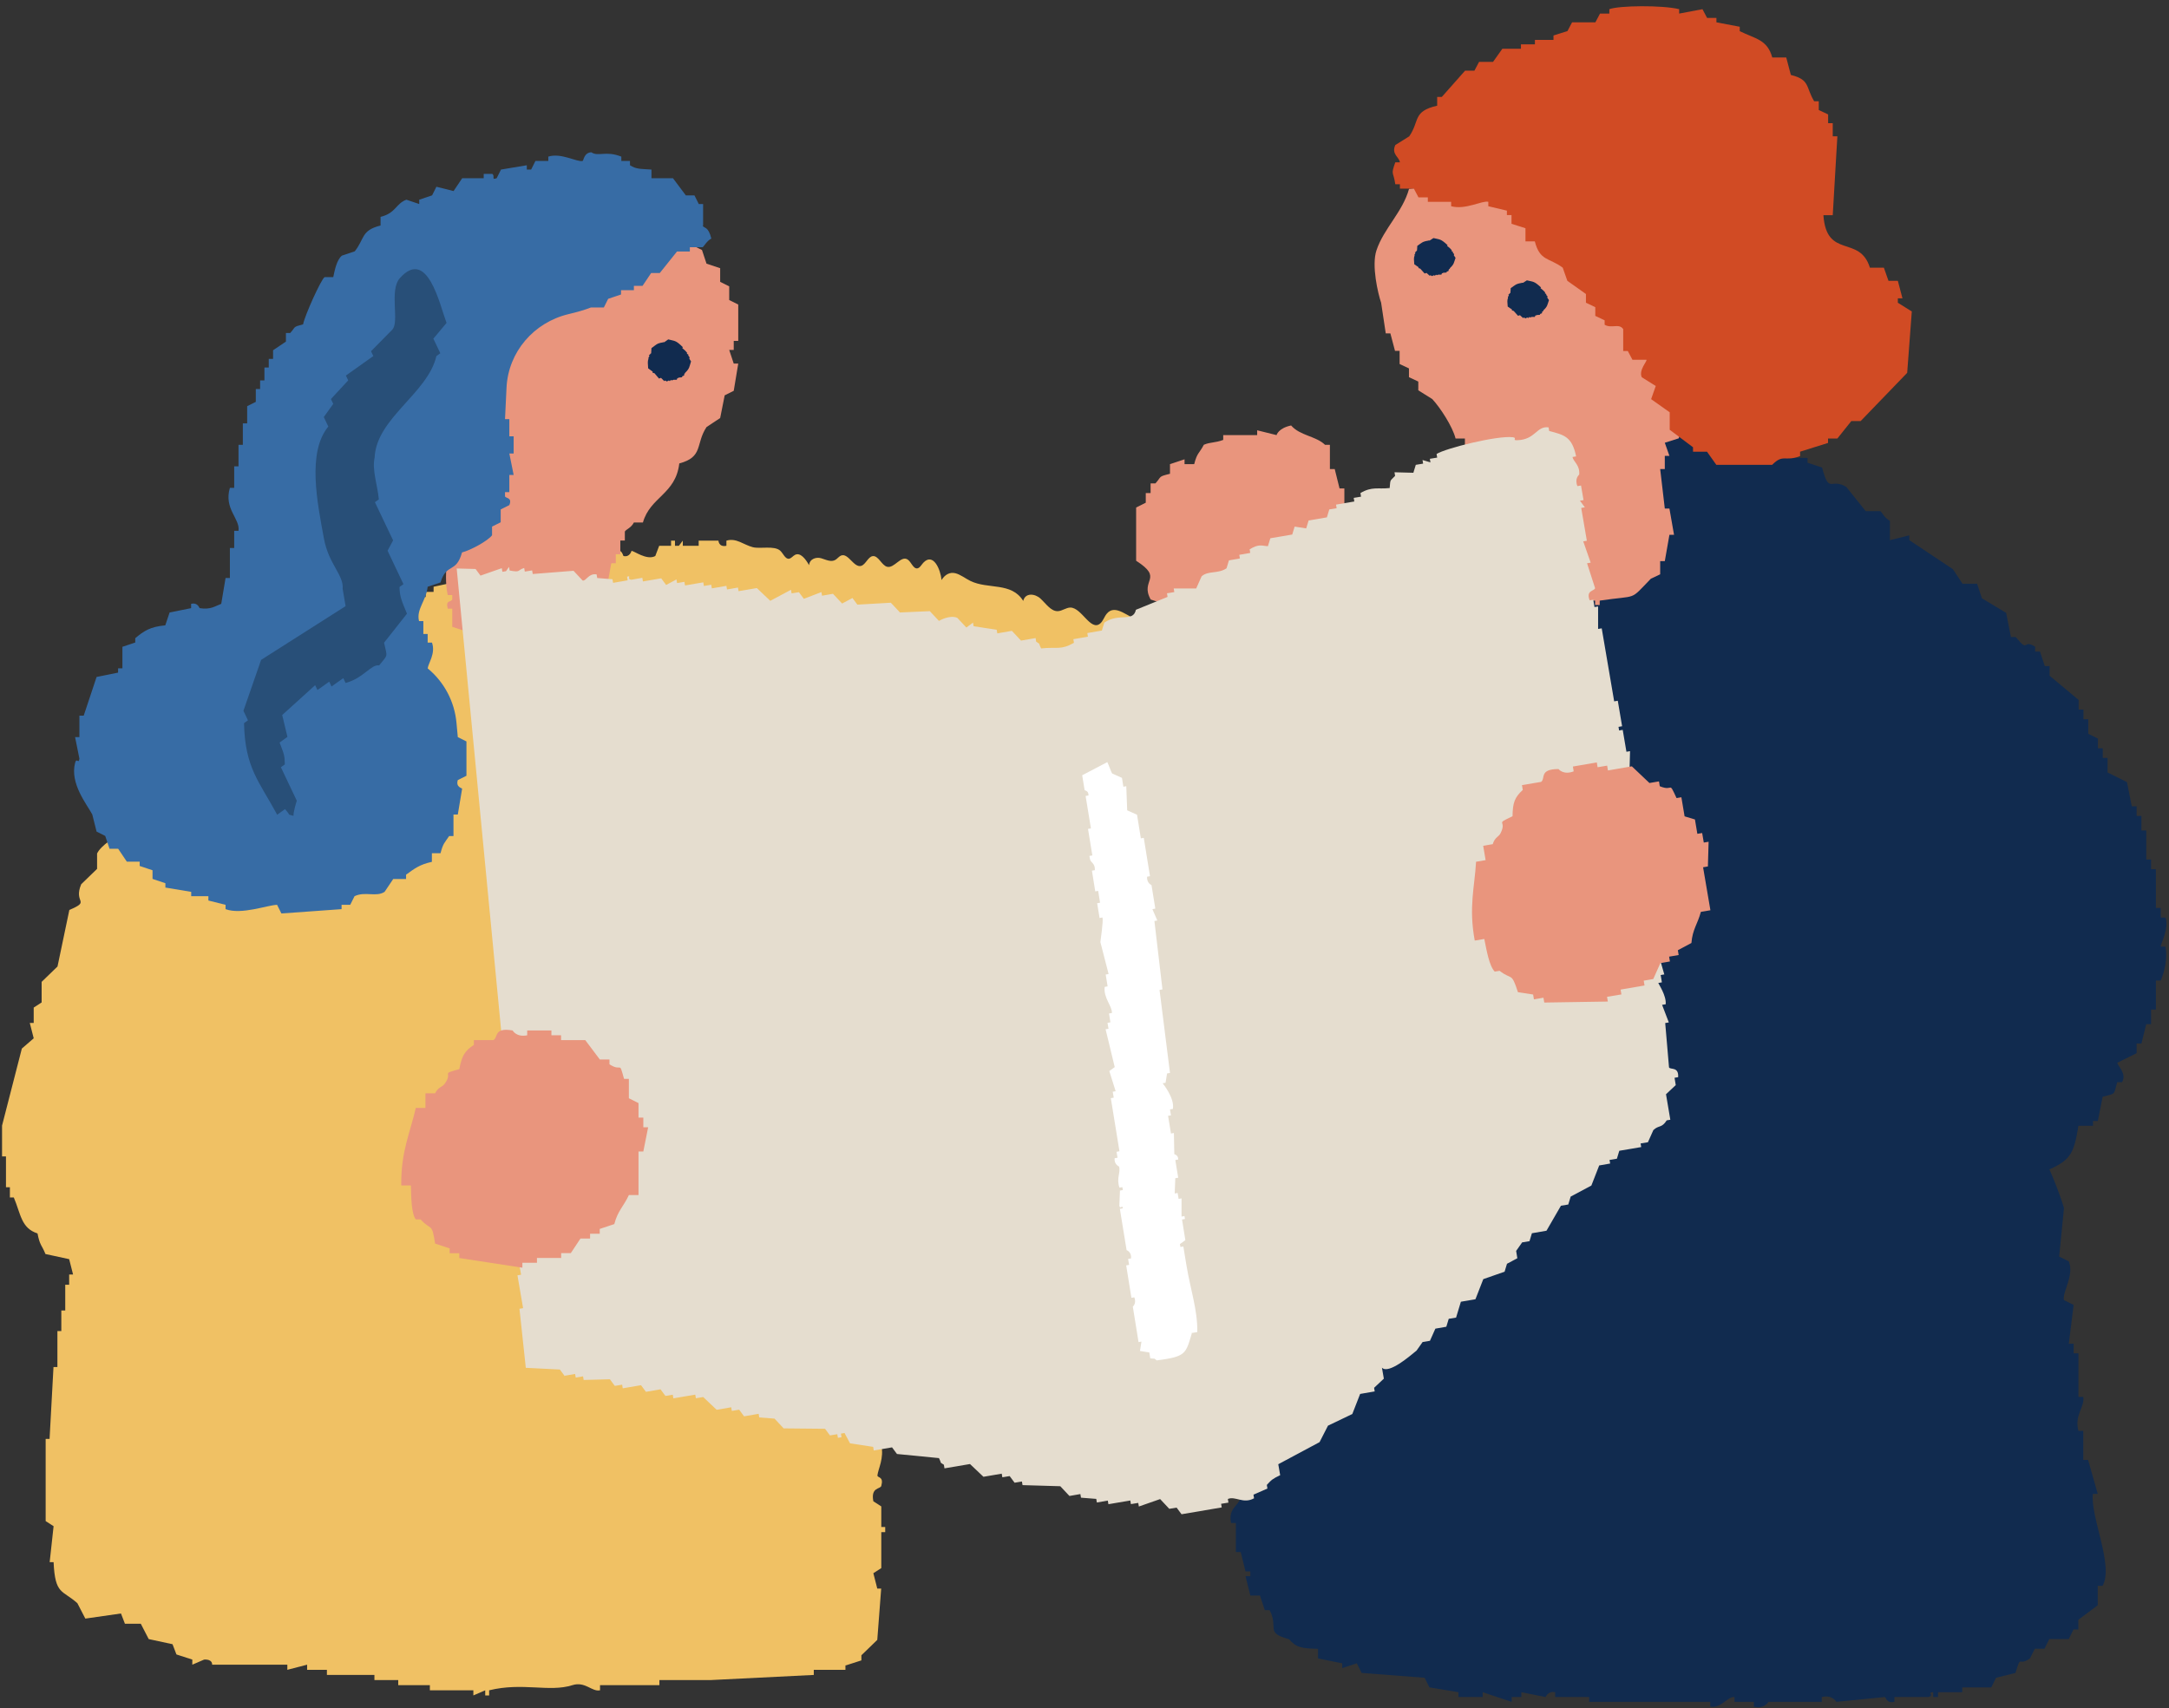 <svg width="245" height="193" viewBox="0 0 245 193" fill="none" xmlns="http://www.w3.org/2000/svg">
<rect x="0" y="0" width="245" height="193" fill="#333333" stroke="none"/>
<g clip-path="url(#clip0_41_7119)">
<path fill-rule="evenodd" clip-rule="evenodd" d="M137.42 138.702H137.964C138.101 139.598 137.42 139.791 137.42 139.791C137.261 140.926 137.964 140.88 137.964 140.88C138.634 143.773 136.977 144.692 137.964 147.45H138.509V148.539H139.054C139.837 151.092 137.159 151.478 137.964 154.552H138.509C138.328 155.642 138.146 156.742 137.964 157.832H138.509V160.566H139.054C138.872 162.03 138.691 163.482 138.509 164.946H139.054V166.035H139.598V167.68H140.143C140.846 170.165 138.589 169.836 139.054 172.06H139.598V175.339H140.143C140.325 176.065 140.506 176.803 140.688 177.529H141.232V178.073H140.688C140.869 178.8 141.051 179.537 141.232 180.263H142.321C142.503 180.808 142.685 181.352 142.866 181.908H143.411C144.466 183.917 142.843 184.439 145.601 185.188C146.417 186.152 147.076 186.231 148.88 186.277V187.366C149.787 187.548 150.706 187.729 151.614 187.911V188.455C152.159 188.274 152.703 188.092 153.259 187.911C153.441 188.274 153.622 188.637 153.804 189C156.175 189.181 158.547 189.363 160.918 189.545C161.1 189.908 161.281 190.271 161.463 190.634C162.552 190.815 163.653 190.997 164.742 191.178V191.723H167.476V191.178C168.566 191.541 169.666 191.905 170.755 192.268V191.723H171.845V191.178C172.752 191.36 173.671 191.541 174.579 191.723C174.613 191.723 174.829 191.008 175.668 191.178V191.723H179.503V192.268H193.187V192.812C194.401 193.039 195.161 191.621 195.921 191.723V192.268H198.111V192.812C199.314 193.119 199.734 192.268 199.757 192.268H205.781V191.723C206.961 191.428 207.427 192.268 207.427 192.268C209.253 192.086 211.069 191.905 212.896 191.723C213.054 191.757 213.054 192.449 213.985 192.268V191.723H217.82C218.569 191.519 217.593 191.201 218.365 191.178V191.723H218.909V191.178H221.644V190.634H224.923C225.104 190.271 225.286 189.908 225.467 189.545C226.193 189.363 226.931 189.181 227.657 189C228.338 186.787 227.929 188.342 229.302 187.355C229.484 186.992 229.665 186.628 229.847 186.265H230.936C231.118 185.902 231.299 185.539 231.481 185.176H233.671C233.852 184.813 234.034 184.45 234.215 184.087H234.76V182.998C235.486 182.453 236.224 181.908 236.95 181.352V179.163H237.494C238.799 176.905 236.087 171.311 236.405 168.769H236.95C236.587 167.487 236.224 166.216 235.861 164.934H235.316V161.655H234.771C234.283 159.885 235.509 158.943 235.316 157.82H234.771V152.896H234.227V151.807H233.682C233.864 150.343 234.045 148.891 234.227 147.427C233.864 147.245 233.501 147.064 233.137 146.882C232.888 146.077 234.34 144.08 233.682 142.503C233.319 142.321 232.956 142.14 232.593 141.958C232.774 140.131 232.956 138.316 233.137 136.489C232.774 135.207 232.003 133.244 231.492 132.109C233.966 131.02 234.272 130.169 234.771 127.185H236.417V126.64H236.961C237.143 125.733 237.324 124.814 237.506 123.906C239.015 123.509 238.731 123.759 239.151 122.261H239.696C240.24 121.33 239.287 120.513 239.151 120.071C239.877 119.708 240.615 119.345 241.341 118.982V117.892H241.885C242.067 117.166 242.249 116.429 242.43 115.703H242.975V114.057H243.519V110.778H244.064C244.461 109.848 244.858 108.384 244.609 106.943H244.064C244.019 106.694 245.04 104.89 244.609 103.664H244.064V102.575H243.519V98.195H242.975V97.106H242.43V93.827H241.885V92.182H241.341V91.092H240.796C240.615 90.185 240.433 89.266 240.252 88.358C239.525 87.995 238.788 87.632 238.062 87.269V85.624H237.517V84.534H236.973V83.445C236.609 83.263 236.246 83.082 235.883 82.9V81.255H235.339V80.166H234.794V79.077C233.705 78.169 232.604 77.25 231.515 76.342V75.253H230.97C230.789 74.708 230.607 74.164 230.426 73.608H229.881V73.063C228.406 72.133 229.246 73.869 227.691 71.974H227.147C226.965 71.066 226.784 70.147 226.602 69.239C225.694 68.695 224.775 68.15 223.868 67.594C223.686 67.05 223.504 66.505 223.323 65.949H221.678C221.315 65.404 220.951 64.86 220.588 64.304C218.943 63.215 217.309 62.114 215.664 61.025V60.48C214.938 60.662 214.2 60.843 213.474 61.025V58.835C212.85 58.529 212.578 57.848 212.385 57.746H210.74C210.014 56.838 209.276 55.919 208.55 55.011C206.78 53.933 206.632 55.907 205.815 52.821C205.271 52.64 204.726 52.458 204.17 52.277V51.732H202.525C202.344 51.369 202.162 51.006 201.98 50.643C200.29 49.678 200.471 51.165 199.246 50.643C199.064 50.28 198.883 49.917 198.701 49.553C197.975 49.372 197.238 49.191 196.512 49.009C196.33 48.646 196.148 48.283 195.967 47.92H194.878V47.375H192.143V46.83H189.953V46.286C188.308 46.036 188.83 47.16 188.308 47.375C186.118 47.557 183.928 47.738 181.739 47.92V48.464H180.649C180.468 48.827 180.286 49.191 180.105 49.553C179.276 49.837 177.904 48.51 176.27 49.009V49.553C174.624 49.917 172.991 50.28 171.345 50.643V51.732C169.7 52.095 168.066 52.458 166.421 52.821C165.91 53.808 165.661 53.684 165.332 55.011C163.312 55.193 163.028 55.454 162.597 57.201C160.419 57.451 158.944 58.233 157.673 59.391C157.491 59.754 157.31 60.117 157.128 60.48H156.039C155.858 60.843 155.676 61.206 155.495 61.569H154.95V63.215C154.587 63.396 154.224 63.578 153.861 63.759V64.848L152.771 65.938H151.682C150.684 66.766 151.138 68.264 150.593 69.217C150.048 69.58 149.504 69.943 148.948 70.306C148.766 71.214 148.585 72.133 148.403 73.04C147.858 73.403 147.302 73.767 146.758 74.13V75.775C146.395 75.956 146.032 76.138 145.669 76.32C145.487 77.409 145.306 78.509 145.124 79.599H145.669C145.306 80.325 144.942 81.062 144.579 81.788H144.035V82.878H143.49V86.713H142.946V87.802H142.401C141.992 89.061 143.048 89.3 142.946 89.992H142.401V92.182H141.856V92.726H142.401C142.355 93.895 141.856 93.816 141.856 93.816V96.55C141.55 97.537 140.415 99.897 140.767 101.474C141.051 102.779 141.482 108.169 140.767 110.234H140.222V111.879H139.678C139.859 112.424 140.041 112.968 140.222 113.524H139.678C139.496 117.359 139.315 121.183 139.133 125.018H138.589V131.032H138.044V137.601C138.044 137.601 137.352 137.556 137.499 138.69L137.42 138.702Z" fill="#112B4F"/>
<path fill-rule="evenodd" clip-rule="evenodd" d="M95.507 188.16C96.109 187.967 96.699 187.774 97.3 187.582V187.003C97.902 186.424 98.492 185.846 99.093 185.267C99.24 183.338 99.388 181.398 99.535 179.469H99.093C98.945 178.89 98.798 178.312 98.65 177.733C98.945 177.54 99.252 177.347 99.547 177.154V173.092H99.989V172.514H99.547V170.188C99.252 169.995 98.945 169.802 98.65 169.609C98.333 167.998 99.445 168.247 99.547 167.873C99.831 166.806 99.195 166.988 99.104 166.716C99.195 165.899 99.876 164.787 99.547 163.232H99.104V162.654H99.547V160.918H99.989V154.53H100.432V150.468H100.874C101.158 149.083 100.375 147.994 100.432 147.563H100.874V145.237H100.432V144.658H100.874V143.501H101.317C101.532 142.208 100.398 140.324 100.874 138.282H101.317V135.956H101.759C101.907 133.244 102.054 130.544 102.202 127.832H101.759V124.927H102.202C102.463 123.611 101.646 123.282 101.759 122.601H102.202V120.865H102.644C102.497 119.901 102.349 118.936 102.202 117.96H102.644V113.898H102.202V113.32H102.644V111.584H103.087L102.644 106.365C103.393 106.172 104.131 105.979 104.88 105.786V106.365H106.672V105.786H107.115V106.365H109.35C109.35 106.365 109.293 107.113 110.246 106.943V106.365C111.415 106.126 111.585 106.943 111.585 106.943H115.613V106.365H116.056V106.943H119.63V107.522C119.63 107.522 124.509 107.522 124.929 107.454C124.963 107.204 125.065 106.909 125.087 106.671C126.823 107.692 127.028 108.384 128.979 107.023C131.26 105.411 133.416 103.29 135.503 101.281C137.149 99.704 138.794 98.002 139.883 95.744C142.277 90.797 141.54 84.375 142.72 78.736C143.003 77.397 143.389 75.968 143.015 74.674C142.595 73.222 141.369 72.484 140.257 71.894C137.512 70.431 134.573 68.944 131.657 69.693C130.715 69.943 129.762 70.419 128.82 70.17C127.481 69.818 125.995 68.127 125.008 69.341C124.736 69.671 124.588 70.181 124.27 70.442C123.193 71.35 122.194 68.661 120.912 68.638C120.424 68.638 119.982 69.024 119.494 69.046C118.722 69.081 118.155 68.207 117.531 67.628C116.907 67.049 115.806 66.936 115.579 67.889C114.252 65.733 111.597 66.607 109.611 65.631C109.032 65.348 108.499 64.905 107.898 64.757C107.285 64.61 106.729 64.916 106.355 65.529C106.241 64.349 105.424 62.375 104.29 63.578C104.074 63.816 103.892 64.179 103.609 64.213C103.144 64.27 102.928 63.464 102.508 63.203C101.759 62.738 101.01 64.236 100.205 64.031C99.581 63.873 99.218 62.738 98.571 62.829C98.049 62.908 97.788 63.77 97.278 63.929C96.449 64.179 95.825 62.443 95.008 62.761C94.781 62.851 94.6 63.101 94.384 63.237C93.885 63.555 93.295 63.226 92.75 63.067C92.206 62.908 91.457 63.124 91.389 63.85C91.003 63.158 90.402 62.364 89.789 62.693C89.551 62.817 89.358 63.112 89.097 63.124C88.688 63.158 88.461 62.511 88.121 62.205C87.44 61.615 85.874 62.034 85.035 61.819C83.98 61.547 83.174 60.741 82.051 61.081V61.66C81.177 61.842 81.154 61.081 81.154 61.081H78.919V61.66H77.126V61.081L76.684 61.66H76.242V61.081H75.799V61.66H74.46C74.313 62.046 74.165 62.431 74.018 62.817C73.042 63.351 71.578 62.193 71.329 62.239C71.329 62.239 71.147 62.987 70.432 62.817C70.364 62.806 70.273 61.955 69.536 62.239C69.229 62.352 69.343 63.555 68.639 63.396V62.817H61.037V63.396H60.141V63.975C59.483 64.043 57.441 62.693 56.113 63.396C55.966 63.782 55.818 64.168 55.671 64.553C55.069 64.803 53.469 63.634 52.096 64.553C51.949 64.939 51.801 65.325 51.654 65.711C50.758 65.903 49.861 66.096 48.976 66.289V66.868H48.08V67.447H46.741V68.025H45.845V68.604H44.506V69.183H42.271V69.761H40.478C40.33 70.147 40.183 70.533 40.035 70.919C38.992 71.112 37.948 71.304 36.904 71.497C36.756 71.883 36.609 72.269 36.461 72.655H35.122C34.975 73.04 34.827 73.426 34.68 73.812H33.783C33.489 74.391 33.182 74.969 32.887 75.548C32.138 75.741 31.401 75.934 30.652 76.127V76.705C30.209 76.898 29.756 77.091 29.313 77.284V78.441C28.712 78.634 28.122 78.827 27.52 79.02V80.177C25.557 80.325 25.501 80.881 24.389 81.913V82.492H22.596C21.995 83.456 21.405 84.421 20.803 85.397C20.202 85.589 19.612 85.782 19.011 85.975C18.568 86.747 18.114 87.518 17.672 88.301H16.775C15.947 89.084 14.359 92.465 14.098 94.099C13.065 94.406 11.386 95.529 10.966 96.425V98.161C10.365 98.74 9.775 99.319 9.173 99.897C8.254 102.076 10.308 101.747 7.834 102.802C7.392 104.935 6.938 107.057 6.496 109.19C5.894 109.768 5.304 110.347 4.703 110.926V113.252C4.408 113.445 4.102 113.638 3.807 113.83V115.566H3.364C3.512 116.145 3.659 116.724 3.807 117.302C3.364 117.688 2.91 118.074 2.468 118.46C1.719 121.364 0.981 124.258 0.232 127.162V130.646H0.675V134.129H1.117V135.286H1.56C2.366 137.204 2.388 138.747 4.238 139.348C4.51 140.755 4.714 140.619 5.134 141.674C6.03 141.867 6.927 142.06 7.812 142.253C7.959 142.832 8.107 143.41 8.254 143.989H7.812V145.146H7.369V148.051H6.927V150.377H6.484V154.439H6.042C5.894 157.151 5.747 159.851 5.599 162.563H5.157V171.844C5.452 172.037 5.758 172.23 6.053 172.423C5.906 173.773 5.758 175.135 5.611 176.485H6.053C6.223 180.206 7.04 179.594 8.742 181.125C9.037 181.704 9.344 182.283 9.639 182.861C10.977 182.669 12.316 182.476 13.666 182.283C13.814 182.669 13.961 183.054 14.109 183.44H15.902C16.197 184.019 16.503 184.597 16.798 185.176C17.694 185.369 18.591 185.562 19.487 185.755C19.635 186.141 19.782 186.526 19.93 186.912C20.531 187.105 21.121 187.298 21.722 187.491V188.069C22.165 187.877 22.619 187.684 23.061 187.491C24.06 187.445 23.958 188.069 23.958 188.069H32.456V188.648C33.205 188.455 33.942 188.262 34.691 188.069V188.648H36.926V189.227H42.293V189.805H44.982V190.384H48.556V190.963H53.469V191.541C53.912 191.349 54.366 191.156 54.808 190.963V191.541H55.251V190.963C59.029 190.032 62.047 191.212 64.645 190.384C66.109 189.919 66.869 191.167 67.777 190.963V190.384H74.483V189.805H80.292C84.172 189.613 88.042 189.42 91.922 189.227V188.648H95.496V188.069L95.507 188.16ZM91.922 110.392H92.365C92.648 111.47 92.104 111.221 91.922 111.55V110.392ZM92.818 116.202H92.376V116.78H91.933V114.454C92.83 114.806 92.319 114.375 92.83 115.033H93.272C93.125 115.419 92.977 115.805 92.83 116.19L92.818 116.202Z" fill="#F0C164"/>
<path fill-rule="evenodd" clip-rule="evenodd" d="M194.89 39.126C194.538 40.613 194.186 42.099 193.835 43.585C193.131 43.914 192.439 44.243 191.736 44.572V45.072H192.258C192.133 45.889 191.531 45.594 191.202 46.059V47.046C190.851 47.216 190.499 47.375 190.147 47.545C189.977 48.203 189.795 48.861 189.625 49.52C189.103 49.69 188.57 49.849 188.048 50.019C188.218 50.518 188.4 51.006 188.57 51.505H188.048V52.992H187.526L188.048 57.451H188.57C188.74 58.438 188.922 59.425 189.092 60.423H188.57C188.4 61.41 188.218 62.398 188.048 63.396H187.526V64.882C187.174 65.053 186.823 65.211 186.471 65.382C183.986 67.935 185.132 67.197 180.696 67.855V68.354H180.174V67.855H178.075V67.356C177.201 66.698 176.327 66.04 175.442 65.382V63.895C175.091 63.725 174.739 63.566 174.387 63.396V61.91H173.865V60.922H173.343V58.948H172.821C172.39 58.245 172.402 58.109 172.299 56.974H171.244C171.051 55.17 170.836 54.864 169.145 54.501V53.014C168.442 52.515 167.75 52.027 167.046 51.528V51.029C166.524 50.858 165.991 50.7 165.469 50.529V49.542H164.414C164.073 48.169 162.644 46.002 161.781 45.083C161.259 44.754 160.726 44.425 160.204 44.096V43.109C159.852 42.939 159.501 42.78 159.149 42.61V41.622C158.797 41.452 158.446 41.293 158.094 41.123V39.637H157.572C157.402 38.979 157.22 38.321 157.05 37.663H156.528C156.358 36.505 156.176 35.348 156.006 34.202C155.666 33.215 154.894 30.004 155.484 28.268C156.312 25.806 158.434 23.956 159.16 21.335C161.078 21.154 161.396 20.949 161.793 19.361C162.995 19.066 163.064 18.93 163.892 18.374V17.875C165.117 17.704 166.343 17.546 167.568 17.375C167.738 17.046 167.92 16.717 168.09 16.388C169.236 15.946 169.633 17.058 170.189 16.887C170.359 16.558 170.541 16.229 170.711 15.9C171.414 16.07 172.107 16.229 172.81 16.4V15.9H173.865V15.401C174.977 15.106 175.442 15.9 175.442 15.9H179.119V16.4H181.218V16.899H183.317C183.487 17.228 183.668 17.557 183.839 17.886H184.894V18.385C185.767 18.555 186.641 18.714 187.526 18.884V19.872H189.103V20.371C189.625 20.7 190.159 21.029 190.68 21.358V22.345C191.202 22.515 191.736 22.674 192.258 22.844C192.439 23.343 192.609 23.831 192.78 24.331C193.131 24.501 193.483 24.66 193.835 24.83V25.817H194.357V28.79C194.708 28.96 195.06 29.119 195.412 29.289C195.798 30.004 196.547 37.368 195.934 38.695C195.582 38.865 195.23 39.024 194.879 39.194L194.89 39.126Z" fill="#E9957D"/>
<path fill-rule="evenodd" clip-rule="evenodd" d="M35.712 51.335C36.052 51.505 36.393 51.675 36.733 51.846C37.652 53.479 35.837 53.184 38.276 53.899V55.442C40.16 56.123 42.043 56.815 43.915 57.496V58.007H44.937V58.517H47.501V59.028C48.624 59.561 48.749 59.164 49.554 60.049C51.2 61.683 49.94 64.406 50.576 67.231H51.086V67.742C50.848 68.082 50.315 67.776 50.576 68.763H51.086V70.817C51.597 70.987 52.107 71.157 52.629 71.327C52.834 74.788 54.887 74.334 56.215 76.456C58.268 76.796 60.322 77.136 62.376 77.477V76.966H63.397C63.567 76.626 63.737 76.285 63.907 75.945H65.451V75.434C65.961 75.264 66.472 75.094 66.994 74.924C67.674 71.157 68.367 67.401 69.047 63.634H69.558V62.613H70.069V61.07H70.579V60.049C70.738 59.788 71.294 59.64 71.6 59.028H72.621C73.45 56.112 76.32 55.851 76.729 52.356C79.475 51.63 78.544 50.166 79.804 48.249C80.314 47.908 80.825 47.568 81.347 47.227C81.517 46.377 81.687 45.514 81.857 44.663C82.198 44.493 82.538 44.323 82.879 44.153C83.049 43.132 83.219 42.099 83.389 41.078H82.879C82.708 40.567 82.538 40.057 82.368 39.535H82.879V38.514H83.389V34.406C83.049 34.236 82.708 34.066 82.368 33.896V32.352C82.028 32.182 81.687 32.012 81.347 31.842V30.299C80.836 30.129 80.326 29.958 79.804 29.788C79.633 29.278 79.463 28.767 79.293 28.245C78.612 27.905 77.92 27.564 77.239 27.224V26.203C76.388 26.033 75.526 25.862 74.675 25.692C74.335 25.182 73.994 24.671 73.643 24.149H71.589C71.419 23.809 71.249 23.468 71.078 23.128C69.365 22.958 67.663 22.788 65.95 22.617V23.128H65.439V22.617C64.237 22.402 64.044 23.196 63.386 23.128V22.617H61.332V23.128C60.821 22.958 60.311 22.788 59.789 22.617V23.128H58.768V23.639C58.257 23.468 57.746 23.298 57.224 23.128V23.639H56.203V24.149H54.66C54.49 24.489 54.32 24.83 54.15 25.17H52.096V25.681C51.585 25.851 51.075 26.021 50.553 26.192C50.383 26.702 50.212 27.213 50.042 27.735C49.532 27.564 49.021 27.394 48.499 27.224C47.66 28.461 48.102 27.542 46.956 28.245V28.756H45.935C45.254 29.607 44.562 30.469 43.881 31.32H42.86C41.839 32.511 40.806 33.714 39.785 34.905C39.445 35.076 39.104 35.246 38.764 35.416V36.437C38.254 36.778 37.743 37.118 37.221 37.458V38.48H36.71V40.533C36.37 40.703 36.03 40.874 35.689 41.044C35.519 42.757 35.349 44.459 35.179 46.172C35.145 46.32 34.509 46.32 34.668 47.194H35.179C35.53 48.816 34.986 50.098 35.689 51.301L35.712 51.335Z" fill="#E9957D"/>
<path fill-rule="evenodd" clip-rule="evenodd" d="M158.127 18.363C158.093 17.761 157.128 17.443 157.605 16.388C158.127 16.059 158.66 15.73 159.182 15.401C160.385 13.654 159.545 12.576 162.336 11.94V10.953H162.858C163.732 9.966 164.606 8.979 165.491 7.981H166.546C166.716 7.652 166.898 7.322 167.068 6.993H168.645C168.997 6.494 169.348 6.006 169.7 5.507H171.799V5.008H173.376V4.509H175.475V4.009C175.997 3.839 176.531 3.68 177.053 3.51C177.223 3.181 177.404 2.852 177.575 2.523H180.207C180.377 2.194 180.559 1.865 180.729 1.536H181.784V1.037C182.885 0.617 187.786 0.571 189.67 1.037V1.536C190.543 1.366 191.417 1.207 192.302 1.037C192.472 1.366 192.654 1.695 192.824 2.024H193.879V2.523C194.753 2.693 195.627 2.852 196.512 3.022V3.521C198.27 4.384 199.632 4.463 200.188 6.494H201.765C201.935 7.152 202.117 7.81 202.287 8.468C204.477 9.013 203.943 9.807 204.919 11.441H205.441V12.428C205.793 12.598 206.145 12.757 206.496 12.928V13.915H207.018V15.401H207.54C207.37 18.374 207.188 21.335 207.018 24.308H205.963C206.315 29.323 210.048 26.486 211.216 30.242H212.794C212.964 30.741 213.145 31.229 213.315 31.728H214.371C214.541 32.386 214.722 33.045 214.893 33.703H214.371V34.202C214.893 34.531 215.426 34.86 215.948 35.189C215.778 37.492 215.596 39.807 215.426 42.122C213.679 43.937 211.92 45.752 210.173 47.568H209.117C208.595 48.226 208.062 48.884 207.54 49.542H206.485V50.041C205.43 50.37 204.386 50.7 203.331 51.029V51.528C201.595 52.197 201.436 51.233 200.176 52.515H193.868C193.516 52.016 193.164 51.528 192.813 51.029H191.236V50.529C190.362 49.871 189.488 49.213 188.603 48.555V46.581C187.9 46.081 187.208 45.594 186.504 45.094C186.674 44.595 186.856 44.107 187.026 43.608C186.504 43.279 185.971 42.95 185.449 42.621C185.063 41.827 186.107 40.76 185.971 40.647H184.394C184.223 40.318 184.042 39.989 183.872 39.66H183.35V37.186C182.885 36.483 182.022 37.152 181.251 36.687V36.188C180.899 36.017 180.547 35.858 180.196 35.688V34.701C179.844 34.531 179.492 34.372 179.14 34.202V33.215C178.437 32.716 177.733 32.228 177.041 31.728C176.871 31.229 176.69 30.741 176.519 30.242C174.999 29.096 173.944 29.527 173.365 27.269H172.31V25.783C171.788 25.613 171.255 25.454 170.733 25.284V24.297H170.211V23.797C169.507 23.627 168.804 23.468 168.112 23.298V22.799C167.397 22.629 165.547 23.741 163.914 23.298V22.799H161.281V22.3H160.226C160.056 21.971 159.874 21.642 159.704 21.312H158.127V20.813H157.605C157.389 19.304 157.072 19.837 157.605 18.34H158.127V18.363Z" fill="#D14B24"/>
<path fill-rule="evenodd" clip-rule="evenodd" d="M151.32 63.907V65.552H150.775C149.629 67.152 148.199 68.468 146.395 69.387V70.476C145.125 70.828 145.113 70.975 144.206 71.565V72.11C142.628 72.836 140.904 71.611 139.826 71.565H138.181V72.11C136.354 71.565 134.538 71.021 132.712 70.465C132.349 69.739 131.986 69.001 131.622 68.275C131.078 68.093 130.533 67.912 129.977 67.73C128.718 65.484 131.52 65.393 128.332 63.351V57.337C128.695 57.156 129.058 56.974 129.421 56.792V55.703H129.966V54.614H130.511C131.248 53.797 130.783 53.865 132.156 53.525V52.435C132.7 52.254 133.245 52.072 133.801 51.891V52.435H134.89C135.231 51.108 135.469 51.233 135.979 50.246C136.74 49.928 137.205 50.053 138.169 49.701V49.156H142.004V48.612C142.731 48.793 143.468 48.975 144.194 49.156C144.194 49.156 144.387 48.373 145.839 48.067C146.849 49.236 148.631 49.247 149.674 50.257H150.219V52.991H150.764C150.945 53.718 151.127 54.455 151.308 55.181H151.853V57.916H151.308C151.07 59.062 151.853 59.561 151.853 59.561C152.386 62.035 150.344 62.454 151.308 63.941L151.32 63.907Z" fill="#E9957D"/>
<path fill-rule="evenodd" clip-rule="evenodd" d="M163.767 30.355C163.767 30.355 163.767 30.31 163.767 30.299C164.266 29.834 164.209 29.697 164.413 29.13C164.368 29.073 164.334 29.005 164.289 28.949C164.266 28.915 164.243 28.881 164.221 28.846C164.277 28.608 164.243 28.71 164.141 28.608C164.141 28.608 164.152 28.608 164.164 28.597C164.13 28.563 164.107 28.563 164.084 28.529C164.096 28.506 164.118 28.472 164.13 28.449C164.073 28.415 164.005 28.393 163.948 28.359C163.96 28.336 163.982 28.302 163.994 28.279C163.891 28.143 163.721 27.973 163.517 27.825C163.494 27.803 163.472 27.791 163.449 27.769C163.472 27.746 163.494 27.723 163.517 27.701C162.723 26.963 162.655 27.076 161.917 26.895C161.781 26.986 161.634 27.076 161.497 27.167C161.452 27.167 161.407 27.167 161.361 27.179C161.361 27.179 161.339 27.167 161.339 27.156C161.327 27.167 161.327 27.179 161.316 27.19C160.658 27.292 160.601 27.428 160.09 27.78C160.09 27.95 160.068 28.12 160.056 28.291C160.045 28.313 160.034 28.336 160.022 28.359C160 28.359 159.977 28.359 159.954 28.359C159.954 28.381 159.954 28.381 159.966 28.404C159.92 28.449 159.864 28.483 159.818 28.529C159.841 28.552 159.864 28.574 159.886 28.597C159.739 28.812 159.75 28.79 159.795 28.835C159.659 29.198 159.727 29.368 159.75 29.856C159.92 29.97 160.079 30.083 160.249 30.197C160.238 30.219 160.215 30.253 160.204 30.276C160.295 30.31 160.363 30.333 160.431 30.355C160.59 30.537 160.76 30.719 160.919 30.9C160.987 30.878 161.066 30.855 161.134 30.832C161.259 30.945 161.373 31.059 161.497 31.161C161.52 31.138 161.543 31.116 161.565 31.093C161.929 31.275 161.679 31.161 161.997 31.093C162.019 31.116 162.042 31.138 162.065 31.161C162.11 31.116 162.155 31.07 162.212 31.025C162.212 31.025 162.258 31.07 162.28 31.093C162.337 31.082 162.405 31.048 162.473 31.025C162.587 31.025 162.7 31.025 162.814 31.025C162.836 30.968 162.859 30.912 162.882 30.855C162.904 30.855 162.916 30.866 162.938 30.878C162.961 30.855 162.984 30.843 163.006 30.821C163.143 30.809 163.267 30.798 163.404 30.787C163.404 30.753 163.404 30.719 163.404 30.696C163.778 30.56 163.551 30.651 163.665 30.412C163.665 30.412 163.687 30.39 163.699 30.39C163.721 30.39 163.755 30.39 163.778 30.39L163.767 30.355Z" fill="#112B4F"/>
<path fill-rule="evenodd" clip-rule="evenodd" d="M174.318 35.132C174.318 35.132 174.318 35.087 174.318 35.076C174.818 34.61 174.761 34.474 174.965 33.907C174.92 33.85 174.886 33.782 174.84 33.725C174.818 33.691 174.795 33.657 174.772 33.623C174.829 33.385 174.795 33.487 174.693 33.385C174.693 33.385 174.704 33.385 174.716 33.374C174.681 33.34 174.659 33.34 174.636 33.306C174.647 33.283 174.67 33.249 174.681 33.226C174.625 33.192 174.557 33.169 174.5 33.135C174.511 33.113 174.534 33.079 174.545 33.056C174.443 32.92 174.273 32.75 174.069 32.602C174.046 32.579 174.023 32.568 174.001 32.545C174.023 32.523 174.046 32.5 174.069 32.477C173.275 31.74 173.206 31.853 172.469 31.672C172.333 31.762 172.185 31.853 172.049 31.944C172.004 31.944 171.958 31.944 171.913 31.955C171.913 31.955 171.89 31.944 171.89 31.933C171.879 31.944 171.879 31.955 171.868 31.967C171.21 32.069 171.153 32.205 170.642 32.557C170.642 32.727 170.62 32.897 170.608 33.067C170.597 33.09 170.585 33.113 170.574 33.135C170.551 33.135 170.529 33.135 170.506 33.135C170.506 33.158 170.506 33.158 170.517 33.181C170.472 33.226 170.415 33.26 170.37 33.306C170.393 33.328 170.415 33.351 170.438 33.374C170.29 33.589 170.302 33.566 170.347 33.612C170.211 33.975 170.279 34.145 170.302 34.633C170.472 34.746 170.631 34.86 170.801 34.974C170.79 34.996 170.767 35.03 170.756 35.053C170.846 35.087 170.915 35.11 170.983 35.132C171.141 35.314 171.312 35.495 171.47 35.677C171.539 35.654 171.618 35.632 171.686 35.609C171.811 35.722 171.924 35.836 172.049 35.938C172.072 35.915 172.095 35.892 172.117 35.87C172.48 36.051 172.231 35.938 172.548 35.87C172.571 35.892 172.594 35.915 172.616 35.938C172.662 35.892 172.707 35.847 172.764 35.802C172.787 35.824 172.809 35.847 172.832 35.87C172.889 35.858 172.957 35.824 173.025 35.802C173.138 35.802 173.252 35.802 173.365 35.802C173.388 35.745 173.411 35.688 173.433 35.632C173.456 35.632 173.467 35.643 173.49 35.654C173.513 35.632 173.536 35.62 173.558 35.597C173.694 35.586 173.819 35.575 173.955 35.563C173.955 35.529 173.955 35.495 173.955 35.473C174.33 35.337 174.103 35.427 174.216 35.189C174.216 35.189 174.239 35.166 174.25 35.166C174.273 35.166 174.307 35.166 174.33 35.166L174.318 35.132Z" fill="#112B4F"/>
<path fill-rule="evenodd" clip-rule="evenodd" d="M77.387 42.19C77.387 42.19 77.387 42.144 77.387 42.122C77.909 41.611 77.853 41.464 78.057 40.828C78.011 40.76 77.966 40.692 77.932 40.635C77.909 40.601 77.887 40.567 77.864 40.522C77.921 40.261 77.887 40.374 77.784 40.249C77.784 40.249 77.796 40.238 77.807 40.227C77.773 40.193 77.751 40.181 77.728 40.159C77.739 40.125 77.762 40.102 77.773 40.068C77.705 40.034 77.648 40 77.58 39.966C77.592 39.932 77.614 39.909 77.626 39.875C77.524 39.728 77.342 39.546 77.126 39.376C77.104 39.353 77.081 39.331 77.058 39.308C77.081 39.285 77.104 39.262 77.138 39.228C76.309 38.411 76.241 38.548 75.481 38.343C75.334 38.445 75.186 38.548 75.05 38.65C75.005 38.65 74.948 38.661 74.914 38.672L74.891 38.65C74.88 38.661 74.88 38.672 74.868 38.684C74.176 38.786 74.131 38.945 73.586 39.331C73.575 39.512 73.564 39.705 73.552 39.886C73.541 39.909 73.53 39.943 73.507 39.966C73.484 39.966 73.462 39.966 73.439 39.966C73.439 39.989 73.439 40 73.45 40.011C73.394 40.057 73.348 40.102 73.291 40.147C73.314 40.17 73.337 40.204 73.359 40.227C73.212 40.465 73.223 40.442 73.257 40.488C73.121 40.885 73.189 41.066 73.212 41.611C73.382 41.736 73.552 41.861 73.734 41.997C73.723 42.031 73.7 42.054 73.689 42.088C73.779 42.133 73.847 42.144 73.927 42.167C74.097 42.371 74.267 42.564 74.437 42.768C74.517 42.746 74.585 42.723 74.664 42.689C74.789 42.814 74.914 42.939 75.039 43.063C75.061 43.041 75.084 43.018 75.118 42.984C75.504 43.188 75.243 43.063 75.572 42.984C75.595 43.007 75.617 43.029 75.651 43.063C75.697 43.018 75.754 42.961 75.799 42.916C75.822 42.939 75.844 42.961 75.878 42.984C75.935 42.961 76.014 42.939 76.083 42.904C76.207 42.904 76.321 42.904 76.446 42.904C76.468 42.837 76.491 42.78 76.514 42.712C76.536 42.712 76.548 42.723 76.57 42.734C76.593 42.712 76.616 42.689 76.639 42.666C76.775 42.655 76.911 42.644 77.047 42.621C77.047 42.587 77.047 42.553 77.047 42.519C77.433 42.36 77.206 42.462 77.319 42.201C77.319 42.201 77.342 42.178 77.353 42.167C77.387 42.167 77.41 42.167 77.444 42.167L77.387 42.19Z" fill="#112B4F"/>
<path fill-rule="evenodd" clip-rule="evenodd" d="M79.419 25.477V23.049H78.931C78.772 22.72 78.602 22.402 78.443 22.073H77.467C76.979 21.426 76.491 20.779 76.015 20.133H73.587V19.157C72.35 19.066 71.885 19.134 71.159 18.669V18.181H70.183V17.693C68.39 16.99 67.596 17.738 66.79 17.205C65.951 17.25 65.928 18.147 65.814 18.181C65.202 18.351 63.386 17.228 61.934 17.693V18.181H60.482C60.323 18.51 60.153 18.828 59.994 19.157H59.506V18.669C58.53 18.828 57.566 18.998 56.59 19.157C56.431 19.486 56.261 19.803 56.102 20.133C55.455 20.359 55.955 19.951 55.614 19.645H54.638V20.133H52.21C51.881 20.62 51.563 21.108 51.234 21.585C50.588 21.426 49.941 21.256 49.294 21.097C49.135 21.426 48.965 21.744 48.806 22.073C48.318 22.232 47.831 22.402 47.354 22.561V23.049L45.902 22.561C44.688 23.015 44.733 24.07 42.986 24.501V25.477C40.762 26.033 41.204 26.974 40.07 28.393C39.582 28.552 39.094 28.722 38.617 28.881C38.05 29.357 37.823 30.435 37.642 31.309H36.666C36.28 31.524 34.385 35.734 34.238 36.641C33.024 36.959 33.443 36.891 32.785 37.617H32.297V38.593C31.809 38.922 31.322 39.24 30.845 39.569V40.544H30.357V41.52H29.869V42.973H29.381V43.948H28.893V45.401C28.564 45.56 28.247 45.73 27.918 45.889V47.829H27.43V50.257H26.942V52.685H26.454V55.113H25.966C25.263 57.507 27.135 58.585 26.942 59.969H26.454V61.91H25.966V65.302H25.478C25.319 66.278 25.149 67.242 24.99 68.218C24.31 68.468 23.788 68.91 22.562 68.706C22.494 68.706 22.381 68.037 21.587 68.218V68.706C20.781 68.865 19.964 69.035 19.158 69.194C19 69.682 18.829 70.17 18.671 70.646C16.934 70.817 16.276 71.27 15.278 72.099V72.587C14.79 72.745 14.302 72.916 13.826 73.074V75.503H13.338V75.99C12.532 76.149 11.715 76.32 10.91 76.478C10.422 77.931 9.934 79.394 9.457 80.847H8.969V83.275H8.481C8.64 84.08 8.81 84.897 8.969 85.703C8.89 86.384 8.652 85.521 8.481 86.191C7.88 88.528 9.798 90.843 10.422 92.011C10.581 92.658 10.751 93.305 10.91 93.952C11.227 94.111 11.556 94.281 11.885 94.44C12.044 94.927 12.214 95.415 12.373 95.892H13.349C13.667 96.38 13.996 96.868 14.325 97.344H15.777V97.832C16.265 97.991 16.753 98.161 17.23 98.32V99.296C17.717 99.455 18.205 99.625 18.682 99.784V100.272C19.658 100.43 20.622 100.601 21.598 100.759V101.247H23.538V101.735C24.185 101.894 24.831 102.064 25.478 102.223V102.711C27.271 103.38 30.221 102.246 31.299 102.223C31.458 102.552 31.628 102.87 31.787 103.199C34.056 103.04 36.314 102.87 38.583 102.711V102.223H39.559C39.718 101.894 39.888 101.576 40.047 101.247C41.272 100.669 42.452 101.384 43.44 100.759C43.769 100.272 44.086 99.784 44.415 99.307H45.868V98.819C46.821 98.127 47.388 97.673 48.784 97.367V96.391H49.759C50.054 95.268 50.202 95.245 50.735 94.451H51.223V92.023H51.711C51.87 91.047 52.04 90.083 52.199 89.107C52.176 89.016 51.461 88.937 51.711 88.131C52.04 87.972 52.358 87.802 52.687 87.643V83.763C52.358 83.604 52.04 83.434 51.711 83.275C51.666 82.742 51.609 82.208 51.563 81.675C51.348 79.281 50.191 77.08 48.341 75.537C48.341 75.537 48.318 75.525 48.307 75.514C48.386 74.89 49.226 73.835 48.795 72.598H48.307V71.622H47.819V70.17H47.331C47.002 68.808 48.137 67.889 48.307 66.289C48.795 66.13 49.283 65.96 49.759 65.801C50.44 63.544 51.518 64.837 52.188 62.409C53.141 62.171 55.115 61.104 55.58 60.469V59.493C55.909 59.334 56.227 59.164 56.556 59.005V57.553C56.873 57.394 57.203 57.224 57.532 57.065C57.883 56.191 57.157 56.316 57.044 56.089V55.601H57.532V53.661H58.02C57.861 52.855 57.691 52.038 57.532 51.233H58.02V49.292H57.532V47.352H57.044C57.1 46.172 57.157 44.981 57.214 43.801C57.407 39.762 60.3 36.414 64.237 35.484C65.145 35.269 66.007 35.03 66.756 34.735H68.209C68.367 34.406 68.526 34.089 68.696 33.759C69.184 33.601 69.672 33.43 70.149 33.272V32.784H71.601V32.296H72.577C72.906 31.808 73.224 31.32 73.553 30.843H74.528C75.175 30.038 75.822 29.221 76.469 28.415H77.921V27.927H79.373C79.487 27.871 79.85 27.201 80.349 26.952C79.997 25.522 79.532 25.828 79.373 25.499L79.419 25.477Z" fill="#376CA5"/>
<path fill-rule="evenodd" clip-rule="evenodd" d="M63.727 155.437C64.135 155.369 64.555 155.301 64.963 155.222C64.986 155.358 65.009 155.494 65.031 155.63C65.304 155.585 65.576 155.54 65.86 155.494C65.882 155.63 65.905 155.766 65.928 155.903C66.915 155.88 67.902 155.846 68.889 155.823C69.071 156.073 69.252 156.322 69.445 156.572C69.717 156.527 69.99 156.481 70.273 156.436C70.296 156.572 70.319 156.708 70.341 156.844C71.034 156.731 71.714 156.606 72.406 156.493C72.588 156.742 72.781 156.992 72.962 157.242C73.507 157.151 74.063 157.049 74.608 156.958C74.789 157.207 74.982 157.457 75.164 157.707C75.436 157.661 75.708 157.616 75.992 157.571C76.015 157.707 76.037 157.843 76.06 157.979C76.888 157.843 77.705 157.695 78.534 157.559C78.556 157.695 78.579 157.832 78.602 157.968C78.874 157.922 79.146 157.877 79.43 157.831C79.94 158.308 80.44 158.785 80.95 159.272C81.495 159.182 82.051 159.08 82.595 158.989C82.618 159.125 82.641 159.261 82.663 159.397C82.936 159.352 83.208 159.307 83.492 159.261C83.673 159.511 83.855 159.76 84.048 160.01C84.592 159.919 85.148 159.817 85.693 159.726C85.716 159.862 85.738 159.999 85.761 160.135C86.34 160.18 86.907 160.226 87.486 160.271C87.826 160.634 88.178 160.997 88.518 161.372C90.073 161.383 91.638 161.406 93.193 161.417C93.374 161.667 93.567 161.916 93.749 162.166C94.021 162.12 94.293 162.075 94.577 162.03C94.6 162.166 94.623 162.302 94.645 162.438C94.781 162.415 94.918 162.393 95.054 162.37C95.031 162.234 95.008 162.098 94.986 161.962C95.122 161.939 95.258 161.916 95.394 161.893C95.598 162.279 95.814 162.676 96.018 163.062C96.892 163.198 97.766 163.334 98.628 163.459C98.65 163.595 98.673 163.732 98.696 163.868C99.388 163.754 100.069 163.629 100.761 163.516C100.942 163.766 101.124 164.015 101.317 164.265C102.894 164.424 104.483 164.571 106.06 164.73C106.445 165.513 106.06 165.093 106.616 165.479C106.638 165.615 106.661 165.751 106.684 165.887C107.648 165.729 108.613 165.558 109.566 165.399C110.076 165.876 110.575 166.353 111.086 166.84C111.778 166.727 112.459 166.602 113.151 166.489C113.174 166.625 113.196 166.761 113.219 166.897C113.491 166.852 113.764 166.806 114.047 166.761C114.229 167.011 114.422 167.26 114.603 167.51C114.876 167.465 115.148 167.419 115.432 167.374C115.454 167.51 115.477 167.646 115.5 167.782C116.918 167.828 118.348 167.862 119.766 167.907C120.106 168.27 120.458 168.633 120.799 169.008C121.207 168.94 121.627 168.871 122.035 168.792C122.058 168.928 122.081 169.064 122.103 169.201C122.682 169.246 123.249 169.291 123.828 169.337C123.851 169.473 123.873 169.609 123.896 169.745C124.305 169.677 124.724 169.609 125.133 169.53C125.156 169.666 125.178 169.802 125.201 169.938C126.029 169.802 126.846 169.654 127.674 169.518C127.697 169.654 127.72 169.791 127.742 169.927C128.015 169.881 128.287 169.836 128.571 169.791C128.593 169.927 128.616 170.063 128.639 170.199C129.444 169.915 130.239 169.643 131.044 169.359C131.385 169.722 131.736 170.086 132.077 170.46C132.349 170.415 132.621 170.369 132.905 170.324C133.087 170.573 133.279 170.823 133.461 171.073C134.97 170.812 136.479 170.562 138 170.301C137.977 170.165 137.954 170.029 137.931 169.893C138.204 169.847 138.476 169.802 138.76 169.757C138.737 169.62 138.714 169.484 138.692 169.348C139.554 168.985 140.428 169.949 141.653 169.269C141.63 169.132 141.608 168.996 141.585 168.86C142.107 168.633 142.64 168.395 143.162 168.168C143.139 168.032 143.117 167.896 143.094 167.76C143.639 167.17 143.729 167.079 144.603 166.659C144.535 166.25 144.467 165.831 144.388 165.422C145.942 164.594 147.496 163.754 149.051 162.926C149.369 162.302 149.686 161.689 150.004 161.065C150.923 160.623 151.831 160.192 152.75 159.749C153.045 158.989 153.34 158.229 153.635 157.48C154.179 157.389 154.735 157.287 155.28 157.196C155.257 157.06 155.235 156.924 155.212 156.788C155.575 156.447 155.938 156.096 156.313 155.755C156.244 155.347 156.176 154.927 156.097 154.518C156.868 155.279 159.274 153.18 160.011 152.578L160.692 151.614C160.965 151.568 161.237 151.523 161.52 151.478C161.725 151.024 161.929 150.559 162.133 150.105C162.542 150.037 162.961 149.968 163.37 149.889C163.461 149.594 163.551 149.288 163.642 148.993C163.915 148.947 164.187 148.902 164.471 148.857C164.652 148.255 164.834 147.665 165.015 147.064C165.56 146.973 166.116 146.871 166.66 146.78C166.955 146.02 167.25 145.26 167.545 144.511C168.351 144.227 169.145 143.955 169.951 143.671C170.042 143.376 170.132 143.07 170.223 142.775C170.609 142.571 171.006 142.355 171.392 142.151C171.346 141.879 171.301 141.606 171.256 141.323L171.936 140.358C172.209 140.313 172.481 140.267 172.765 140.222C172.855 139.927 172.946 139.621 173.037 139.326C173.582 139.235 174.138 139.133 174.682 139.042C175.227 138.1 175.771 137.159 176.316 136.217C176.588 136.171 176.861 136.126 177.144 136.081C177.235 135.786 177.326 135.479 177.417 135.184C178.2 134.764 178.971 134.356 179.754 133.936C180.049 133.176 180.344 132.416 180.639 131.667C181.048 131.599 181.467 131.531 181.876 131.451C181.853 131.315 181.83 131.179 181.808 131.043C182.08 130.997 182.352 130.952 182.636 130.907C182.727 130.612 182.818 130.305 182.908 130.01C183.737 129.874 184.554 129.727 185.382 129.59C185.359 129.454 185.336 129.318 185.314 129.182C185.586 129.137 185.858 129.091 186.142 129.046C186.346 128.592 186.55 128.127 186.755 127.673C187.39 127.072 187.674 127.491 188.264 126.572C188.4 126.55 188.536 126.527 188.672 126.504C188.513 125.54 188.343 124.575 188.184 123.622C188.547 123.282 188.911 122.93 189.285 122.59C189.24 122.318 189.194 122.045 189.149 121.762C189.285 121.739 189.421 121.716 189.557 121.693C189.637 120.479 188.684 120.877 188.525 120.593C188.377 118.925 188.241 117.246 188.094 115.578C188.23 115.555 188.366 115.532 188.502 115.51C188.252 114.84 187.991 114.182 187.742 113.524C187.878 113.501 188.014 113.479 188.15 113.456C188.241 112.469 187.311 111.119 187.311 111.051C187.447 111.028 187.583 111.005 187.719 110.983C187.674 110.71 187.628 110.438 187.583 110.154C187.719 110.132 187.855 110.109 187.991 110.086C187.64 108.872 187.299 107.658 186.948 106.444C187.084 106.421 187.22 106.399 187.356 106.376C187.311 106.104 187.265 105.831 187.22 105.548C187.356 105.525 187.492 105.502 187.628 105.48C187.662 104.946 186.244 102.688 186.244 102.325C186.38 102.303 186.516 102.28 186.653 102.257C186.607 101.985 186.562 101.713 186.516 101.429C186.653 101.406 186.789 101.384 186.925 101.361C186.766 100.396 186.596 99.432 186.437 98.479C186.301 98.502 186.165 98.524 186.029 98.547C186.006 98.479 186.46 96.414 185.949 95.586C185.654 95.495 185.348 95.404 185.053 95.313C184.361 94.054 185.541 93.827 185.597 93.52C185.393 93.135 185.178 92.738 184.973 92.352C185.109 92.329 185.246 92.306 185.382 92.284C185.291 91.739 185.189 91.183 185.098 90.639C184.962 90.661 184.826 90.684 184.69 90.707C184.622 89.447 184.542 88.188 184.474 86.928C184.338 86.951 184.202 86.974 184.066 86.996C184.088 86.282 184.111 85.578 184.122 84.863C183.986 84.886 183.85 84.909 183.714 84.931C183.578 84.103 183.43 83.286 183.294 82.458C183.158 82.481 183.022 82.503 182.886 82.526C182.863 82.39 182.84 82.254 182.818 82.118C182.954 82.095 183.09 82.072 183.226 82.049C183.067 81.085 182.897 80.121 182.738 79.167C182.602 79.19 182.466 79.213 182.33 79.236C181.864 76.49 181.388 73.733 180.923 70.987C180.787 71.009 180.65 71.032 180.514 71.055C180.514 70.204 180.514 69.364 180.514 68.513C180.378 68.536 180.242 68.559 180.106 68.581C180.06 68.309 180.015 68.037 179.97 67.753C179.833 67.776 179.697 67.798 179.561 67.821C179.107 66.664 180.106 66.789 180.174 66.448C179.867 65.507 179.572 64.576 179.266 63.634C179.402 63.612 179.538 63.589 179.675 63.566C179.391 62.761 179.119 61.966 178.835 61.161C178.971 61.138 179.107 61.115 179.243 61.093C179.028 59.856 178.824 58.619 178.608 57.383C178.744 57.36 178.88 57.337 179.017 57.314C178.835 57.065 178.653 56.815 178.461 56.566C178.597 56.543 178.733 56.52 178.869 56.498C178.778 55.953 178.676 55.397 178.585 54.852C178.449 54.875 178.313 54.898 178.177 54.92C177.825 54.047 178.381 53.627 178.381 53.615C178.472 52.538 177.734 52.175 177.621 51.63C177.757 51.607 177.893 51.584 178.029 51.562C177.576 49.327 176.679 49.134 174.989 48.691C174.966 48.555 174.943 48.419 174.92 48.283C173.548 48.09 173.457 49.69 171.346 49.735C170.756 49.746 171.449 49.463 170.859 49.395C169.111 49.19 163.279 50.643 162.269 51.289C162.292 51.426 162.315 51.562 162.337 51.698C162.065 51.743 161.793 51.789 161.509 51.834C161.532 51.97 161.555 52.106 161.577 52.243C161.282 52.152 160.976 52.061 160.681 51.97C160.704 52.106 160.726 52.243 160.749 52.379C160.477 52.424 160.204 52.469 159.921 52.515C159.83 52.81 159.739 53.116 159.648 53.411C158.934 53.389 158.23 53.366 157.515 53.355C157.538 53.491 157.561 53.627 157.583 53.763C156.993 54.387 157.061 54.092 156.971 55.136C155.643 55.283 154.985 54.932 153.669 55.703C153.692 55.839 153.714 55.975 153.737 56.112C153.465 56.157 153.192 56.203 152.909 56.248C152.931 56.384 152.954 56.52 152.977 56.656C152.285 56.77 151.604 56.895 150.912 57.008C150.934 57.144 150.957 57.28 150.98 57.416C150.707 57.462 150.435 57.507 150.151 57.553C150.061 57.848 149.97 58.154 149.879 58.449C149.187 58.562 148.506 58.687 147.814 58.801C147.723 59.096 147.633 59.402 147.542 59.697C147.111 59.629 146.668 59.561 146.237 59.493C146.146 59.788 146.055 60.094 145.965 60.389C145.136 60.525 144.319 60.673 143.491 60.809C143.4 61.104 143.31 61.41 143.219 61.705C142.515 61.671 142.22 61.41 141.154 62.057C141.177 62.193 141.199 62.33 141.222 62.466C140.813 62.534 140.394 62.602 139.985 62.681C140.008 62.817 140.031 62.953 140.053 63.09C139.645 63.158 139.225 63.226 138.816 63.305C138.726 63.6 138.635 63.907 138.544 64.202C137.58 64.86 136.479 64.44 135.73 65.109C135.526 65.563 135.322 66.028 135.118 66.482C134.267 66.482 133.416 66.482 132.576 66.482C132.599 66.618 132.621 66.755 132.644 66.891C132.372 66.936 132.099 66.981 131.816 67.027C131.838 67.163 131.861 67.299 131.884 67.435C130.693 67.923 129.501 68.411 128.31 68.888C127.981 70.351 126.404 69.194 124.736 70.34C124.645 70.635 124.554 70.941 124.463 71.236C123.919 71.327 123.363 71.429 122.818 71.52C122.841 71.656 122.864 71.792 122.886 71.928C122.342 72.019 121.786 72.121 121.241 72.212C121.264 72.348 121.286 72.484 121.309 72.621C119.823 73.472 119.403 73.063 117.599 73.256C117.213 72.473 117.599 72.893 117.043 72.496C117.02 72.36 116.998 72.224 116.975 72.087C116.43 72.178 115.874 72.28 115.33 72.371C114.989 72.008 114.637 71.645 114.297 71.27C113.752 71.361 113.196 71.463 112.652 71.554C112.629 71.418 112.606 71.282 112.584 71.146C111.71 71.009 110.836 70.873 109.974 70.749C109.951 70.612 109.929 70.476 109.906 70.34C109.656 70.522 109.407 70.703 109.157 70.896C108.817 70.533 108.465 70.17 108.125 69.795C107.228 69.432 106.06 70.147 106.06 70.147C105.719 69.784 105.368 69.421 105.027 69.046C103.904 69.092 102.781 69.149 101.657 69.194C101.317 68.831 100.965 68.468 100.625 68.093C99.365 68.162 98.106 68.241 96.846 68.309C96.665 68.059 96.472 67.81 96.29 67.56C95.905 67.764 95.508 67.98 95.122 68.184C94.781 67.821 94.43 67.458 94.089 67.084C93.681 67.152 93.261 67.22 92.853 67.299C92.83 67.163 92.807 67.027 92.784 66.891C92.115 67.14 91.457 67.401 90.799 67.651C90.617 67.401 90.436 67.152 90.243 66.902C89.971 66.947 89.698 66.993 89.415 67.038C89.392 66.902 89.369 66.766 89.347 66.63C88.564 67.05 87.792 67.458 87.009 67.878C86.499 67.401 85.999 66.925 85.489 66.437C84.797 66.55 84.116 66.675 83.424 66.789C83.401 66.652 83.378 66.516 83.356 66.38C82.947 66.448 82.527 66.516 82.119 66.596C82.096 66.46 82.073 66.323 82.051 66.187C81.506 66.278 80.95 66.38 80.406 66.471C80.383 66.335 80.36 66.199 80.338 66.062C80.065 66.108 79.793 66.153 79.509 66.199C79.487 66.062 79.464 65.926 79.441 65.79C78.749 65.904 78.068 66.028 77.376 66.142C77.353 66.006 77.331 65.87 77.308 65.733C77.036 65.779 76.763 65.824 76.48 65.87C76.457 65.733 76.434 65.597 76.412 65.461C76.026 65.665 75.629 65.881 75.243 66.085C75.061 65.835 74.869 65.586 74.687 65.336C73.995 65.45 73.314 65.575 72.622 65.688C72.599 65.552 72.577 65.416 72.554 65.279C72.145 65.348 71.726 65.416 71.317 65.495C70.727 65.438 71.397 64.951 70.829 65.155C70.852 65.291 70.875 65.427 70.897 65.563C70.353 65.654 69.797 65.756 69.252 65.847C69.23 65.711 69.207 65.575 69.184 65.438C68.605 65.393 68.038 65.348 67.459 65.302C67.437 65.166 67.414 65.03 67.391 64.894C66.472 64.735 66.211 65.677 65.814 65.586C65.474 65.223 65.122 64.86 64.782 64.485C63.25 64.61 61.707 64.724 60.175 64.848C60.152 64.712 60.13 64.576 60.107 64.44C59.835 64.485 59.562 64.531 59.279 64.576C59.256 64.44 59.233 64.304 59.211 64.168C58.394 64.417 58.859 64.701 57.565 64.451C57.543 64.315 57.52 64.179 57.497 64.043L57.157 64.531C57.021 64.553 56.885 64.576 56.748 64.599C56.726 64.463 56.703 64.326 56.68 64.19C55.875 64.474 55.081 64.746 54.275 65.03C54.093 64.78 53.901 64.531 53.719 64.281C53.004 64.258 52.301 64.236 51.586 64.224C53.594 85.09 55.602 105.967 57.611 126.845C57.475 126.867 57.339 126.89 57.202 126.913C57.441 128.286 57.668 129.659 57.906 131.031C57.77 131.054 57.633 131.077 57.497 131.1C57.736 132.472 57.963 133.845 58.201 135.218C58.065 135.241 57.928 135.264 57.792 135.286C58.031 136.659 58.258 138.032 58.496 139.405C58.36 139.428 58.224 139.45 58.087 139.473C58.348 140.982 58.598 142.491 58.859 144.012C58.723 144.034 58.587 144.057 58.45 144.08C58.666 145.317 58.87 146.553 59.086 147.79C58.95 147.813 58.813 147.835 58.677 147.858C58.916 150.082 59.154 152.306 59.392 154.53C60.674 154.598 61.956 154.655 63.239 154.723C63.42 154.972 63.602 155.222 63.795 155.471L63.727 155.437Z" fill="#E5DDCF"/>
<path fill-rule="evenodd" clip-rule="evenodd" d="M59.006 143.206V142.662H60.652V142.117H63.386V141.572H64.475C64.838 141.028 65.201 140.483 65.565 139.927H66.654V139.382H67.743V138.838C68.288 138.656 68.832 138.475 69.388 138.293C69.774 136.784 70.444 136.296 71.034 135.014H72.123V130.09H72.667C72.849 129.182 73.03 128.263 73.212 127.355H72.667V126.266H72.123V124.621C71.76 124.439 71.397 124.258 71.034 124.076V121.886H70.489C69.888 119.719 70.307 121.183 68.844 120.241V119.697H67.754C67.21 118.97 66.665 118.233 66.109 117.507H63.375V116.962H62.285V116.417H59.551V116.962C58.314 117.212 57.906 116.417 57.906 116.417C55.705 116.032 56.306 117.246 55.716 117.507H53.526V118.051C52.471 118.732 52.164 119.311 51.881 120.786C49.646 121.398 51.245 121.035 50.236 122.431C49.941 122.851 49.521 122.76 49.146 123.52H48.057V125.165H46.968C46.333 127.968 45.277 130.067 45.323 133.925H46.412C46.457 135.241 46.446 137.022 46.957 137.76H47.501C48.715 139.087 48.783 138.066 49.146 140.494C49.691 140.676 50.236 140.857 50.792 141.039V141.584H51.881V142.128C54.252 142.491 56.624 142.854 58.995 143.217L59.006 143.206Z" fill="#E9957D"/>
<path fill-rule="evenodd" clip-rule="evenodd" d="M181.615 113.161C181.581 112.979 181.559 112.798 181.524 112.616C182.069 112.526 182.602 112.435 183.147 112.344C183.113 112.163 183.09 111.981 183.056 111.799C183.953 111.641 184.849 111.493 185.757 111.334C185.723 111.153 185.7 110.971 185.666 110.79C186.029 110.733 186.381 110.665 186.744 110.608C187.016 110.007 187.277 109.405 187.549 108.804C187.912 108.747 188.264 108.679 188.627 108.622C188.593 108.441 188.571 108.259 188.536 108.078C188.9 108.021 189.251 107.953 189.614 107.896C189.58 107.715 189.558 107.533 189.524 107.352C190.034 107.079 190.545 106.807 191.055 106.535C191.18 104.98 191.759 104.39 192.122 103.017C192.485 102.961 192.837 102.893 193.2 102.836C192.928 101.213 192.644 99.602 192.372 97.98C192.553 97.946 192.735 97.923 192.916 97.889C192.939 96.958 192.973 96.028 192.996 95.098C192.814 95.132 192.633 95.154 192.451 95.188C192.394 94.825 192.326 94.474 192.269 94.111C192.088 94.144 191.906 94.167 191.725 94.201C191.634 93.657 191.543 93.123 191.452 92.579C191.067 92.465 190.67 92.341 190.284 92.227C190.159 91.512 190.034 90.786 189.921 90.071C189.739 90.105 189.558 90.128 189.376 90.162C188.423 88.12 189.081 89.493 187.481 88.823C187.447 88.642 187.425 88.46 187.391 88.278C187.027 88.335 186.676 88.403 186.313 88.46C185.655 87.836 184.985 87.201 184.327 86.576C183.431 86.735 182.534 86.883 181.627 87.042C181.593 86.86 181.57 86.679 181.536 86.497C181.173 86.554 180.821 86.622 180.458 86.679C180.424 86.497 180.401 86.316 180.367 86.134C179.471 86.293 178.574 86.44 177.667 86.599C177.701 86.781 177.723 86.962 177.757 87.144C176.577 87.598 176.044 86.883 176.044 86.883C173.809 86.883 174.603 87.972 174.07 88.335C173.355 88.46 172.629 88.585 171.914 88.698C171.948 88.88 171.971 89.061 172.005 89.243C171.074 90.094 170.87 90.707 170.848 92.216C168.749 93.203 170.258 92.567 169.509 94.111C169.282 94.576 168.862 94.553 168.612 95.37C168.249 95.427 167.898 95.495 167.534 95.552C167.625 96.096 167.716 96.629 167.807 97.174C167.444 97.231 167.092 97.299 166.729 97.356C166.57 100.226 165.878 102.473 166.581 106.262C166.944 106.206 167.296 106.138 167.659 106.081C167.92 107.363 168.215 109.133 168.839 109.768C169.021 109.734 169.202 109.712 169.384 109.678C170.802 110.778 170.7 109.757 171.46 112.094C172.028 112.185 172.595 112.265 173.174 112.355C173.208 112.537 173.23 112.718 173.264 112.9C173.627 112.843 173.979 112.775 174.342 112.718C174.376 112.9 174.399 113.082 174.433 113.263C176.827 113.229 179.233 113.184 181.627 113.15L181.615 113.161Z" fill="#E9957D"/>
<path fill-rule="evenodd" clip-rule="evenodd" d="M134.573 150.604C134.8 150.57 135.015 150.536 135.242 150.49C135.276 147.949 134.482 145.793 133.994 142.82C133.881 142.151 133.778 141.481 133.665 140.823C133.552 140.846 133.438 140.857 133.336 140.88C133.313 140.767 133.302 140.653 133.279 140.551C133.483 140.404 133.688 140.256 133.892 140.109C133.767 139.326 133.642 138.554 133.517 137.771C133.631 137.749 133.744 137.737 133.847 137.714C133.824 137.601 133.813 137.488 133.79 137.385C133.676 137.408 133.563 137.419 133.461 137.442C133.461 136.761 133.461 136.069 133.461 135.388C133.347 135.411 133.234 135.423 133.132 135.445C133.098 135.218 133.064 135.003 133.018 134.776C132.905 134.798 132.791 134.81 132.689 134.833C132.712 134.254 132.735 133.687 132.757 133.108C132.871 133.085 132.984 133.074 133.086 133.051C132.973 132.382 132.871 131.712 132.757 131.054C132.871 131.031 132.984 131.02 133.086 130.997C133.086 130.453 132.667 130.43 132.644 130.385C132.632 129.591 132.61 128.796 132.598 128.002C132.485 128.025 132.372 128.036 132.269 128.059C132.156 127.389 132.054 126.72 131.94 126.062C132.054 126.039 132.167 126.028 132.269 126.005C132.235 125.778 132.201 125.563 132.156 125.336C132.269 125.313 132.383 125.302 132.485 125.279C132.701 124.042 131.328 122.386 131.328 122.386C131.441 122.363 131.555 122.352 131.657 122.329C131.713 121.977 131.77 121.625 131.827 121.274C131.94 121.251 132.054 121.24 132.156 121.217C131.759 118.085 131.362 114.954 130.976 111.834C131.089 111.811 131.203 111.799 131.305 111.777C130.999 109.201 130.692 106.626 130.397 104.05C130.511 104.027 130.624 104.016 130.726 103.993C130.545 103.562 130.363 103.142 130.17 102.711C130.284 102.688 130.397 102.677 130.499 102.654C130.352 101.769 130.216 100.873 130.068 99.988C130.068 99.988 129.524 99.795 129.569 99.046C129.682 99.023 129.796 99.012 129.898 98.99C129.66 97.549 129.433 96.096 129.195 94.655C129.081 94.678 128.968 94.689 128.866 94.712C128.718 93.827 128.582 92.93 128.434 92.046C128.06 91.875 127.697 91.705 127.322 91.546C127.288 90.639 127.254 89.731 127.22 88.823C127.107 88.846 126.993 88.857 126.891 88.88C126.835 88.551 126.778 88.21 126.732 87.881C126.358 87.711 125.995 87.541 125.62 87.382C125.53 87.269 125.189 86.293 125.076 86.1C124.134 86.599 123.181 87.087 122.239 87.586C122.33 88.142 122.421 88.698 122.512 89.254C122.546 89.345 122.954 89.288 122.954 89.867C122.841 89.89 122.727 89.901 122.625 89.924C122.829 91.149 123.022 92.363 123.226 93.589C123.113 93.611 122.999 93.623 122.897 93.645C123.056 94.644 123.226 95.642 123.385 96.641C123.272 96.663 123.158 96.675 123.056 96.698C123.079 96.811 123.09 96.924 123.113 97.026C123.181 97.492 123.714 97.48 123.669 98.309C123.555 98.331 123.442 98.343 123.34 98.365C123.465 99.148 123.589 99.92 123.714 100.703C123.828 100.68 123.941 100.669 124.043 100.646C124.111 101.089 124.191 101.531 124.259 101.985C124.145 102.008 124.032 102.019 123.93 102.042C124.021 102.598 124.111 103.154 124.202 103.71C124.316 103.687 124.429 103.675 124.531 103.653C124.645 103.993 124.327 106.149 124.293 106.433C124.599 107.635 124.917 108.838 125.223 110.041C125.11 110.063 124.996 110.075 124.894 110.098C124.962 110.54 125.042 110.983 125.11 111.436C124.996 111.459 124.883 111.47 124.781 111.493C124.622 112.73 125.632 113.66 125.598 114.443C125.484 114.466 125.371 114.477 125.269 114.5C125.325 114.829 125.382 115.169 125.428 115.498C125.314 115.521 125.201 115.532 125.099 115.555C125.133 115.782 125.167 115.998 125.212 116.225C125.099 116.247 124.985 116.259 124.883 116.281C125.223 117.711 125.575 119.129 125.915 120.559C125.711 120.706 125.507 120.854 125.303 121.001C125.541 121.762 125.779 122.522 126.018 123.282C125.904 123.305 125.791 123.316 125.689 123.339C125.723 123.566 125.757 123.781 125.802 124.008C125.689 124.031 125.575 124.042 125.473 124.065C125.802 126.062 126.12 128.07 126.449 130.067C126.335 130.09 126.222 130.101 126.12 130.124C126.154 130.351 126.188 130.566 126.233 130.793C126.12 130.816 126.006 130.827 125.904 130.85C125.813 131.531 126.403 131.792 126.403 131.792C126.608 132.484 126.074 133.085 126.449 134.174C126.562 134.152 126.676 134.14 126.778 134.118C126.8 134.231 126.812 134.345 126.835 134.447C126.721 134.469 126.608 134.481 126.505 134.503C126.483 135.082 126.46 135.649 126.437 136.228C126.551 136.693 126.789 136.035 126.823 136.512C126.71 136.534 126.596 136.546 126.494 136.568C126.744 138.123 127.005 139.677 127.254 141.232C127.254 141.232 127.844 141.436 127.754 142.174C127.64 142.196 127.527 142.208 127.425 142.23C127.459 142.457 127.493 142.673 127.538 142.9C127.425 142.922 127.311 142.934 127.209 142.956C127.413 144.182 127.606 145.396 127.799 146.621C127.912 146.599 128.026 146.587 128.128 146.565C128.4 147.268 127.958 147.608 127.958 147.62C128.173 148.959 128.389 150.286 128.605 151.625C128.718 151.602 128.831 151.591 128.934 151.568C128.877 151.92 128.82 152.272 128.763 152.624C129.115 152.68 129.467 152.737 129.819 152.794C129.853 153.021 129.887 153.236 129.932 153.463C130.636 153.554 130.216 153.372 130.658 153.69C133.949 153.27 133.937 152.953 134.618 150.649L134.573 150.604Z" fill="white"/>
<path fill-rule="evenodd" clip-rule="evenodd" d="M48.93 38.287C49.429 37.685 49.94 37.084 50.439 36.483C49.656 34.383 48.283 27.95 45.175 31.411C43.926 32.806 45.163 36.38 44.301 37.254C43.507 38.06 42.701 38.877 41.907 39.682C41.998 39.864 42.077 40.045 42.168 40.227C41.135 40.964 40.103 41.702 39.07 42.428C39.161 42.61 39.24 42.791 39.331 42.973C38.684 43.676 38.026 44.38 37.38 45.083C37.471 45.265 37.55 45.446 37.641 45.628C37.289 46.127 36.926 46.615 36.574 47.114C36.744 47.477 36.914 47.829 37.085 48.192C34.657 51.119 35.859 56.849 36.586 60.832C37.13 63.77 38.843 64.939 38.707 66.539C38.821 67.186 38.923 67.832 39.036 68.479C35.859 70.499 32.671 72.53 29.494 74.549C28.825 76.467 28.166 78.385 27.497 80.302C27.667 80.665 27.837 81.017 28.008 81.38C27.86 81.482 27.713 81.584 27.565 81.698C27.667 86.781 29.312 88.324 31.309 92.046C31.604 91.841 31.899 91.626 32.194 91.41C32.977 92.295 32.353 91.921 33.148 92.17C33.136 91.66 33.522 90.457 33.522 90.457C32.921 89.198 32.319 87.938 31.729 86.679C31.877 86.577 32.024 86.463 32.172 86.361C32.16 85.329 32.081 85.204 31.582 83.888C31.877 83.672 32.172 83.468 32.467 83.252C32.274 82.424 32.081 81.607 31.877 80.779C33.114 79.655 34.362 78.532 35.598 77.409C35.689 77.59 35.769 77.772 35.859 77.953C36.302 77.636 36.744 77.318 37.187 77.012C37.278 77.193 37.357 77.375 37.448 77.556C37.89 77.239 38.333 76.921 38.775 76.615C38.866 76.796 38.946 76.978 39.036 77.159C41.033 76.637 41.93 75.015 42.826 75.174C43.836 73.903 43.768 74.334 43.382 72.609C44.244 71.509 45.107 70.419 45.969 69.33C45.379 67.889 45.141 67.424 45.129 66.312C45.277 66.21 45.424 66.108 45.572 65.994C44.97 64.735 44.369 63.475 43.779 62.216C43.983 61.83 44.199 61.433 44.403 61.047C43.722 59.606 43.03 58.165 42.349 56.736C42.497 56.634 42.644 56.52 42.792 56.418C42.644 54.795 42.009 53.128 42.315 51.698C42.508 47.239 48.318 44.448 49.293 40.227C49.441 40.125 49.588 40.011 49.736 39.909C49.475 39.364 49.225 38.831 48.964 38.287H48.93Z" fill="#284F78"/>
</g>
<defs>
<clipPath id="clip0_41_7119">
<rect width="244.513" height="192.229" fill="white" transform="translate(0.255 0.708)"/>
</clipPath>
</defs>
</svg>
